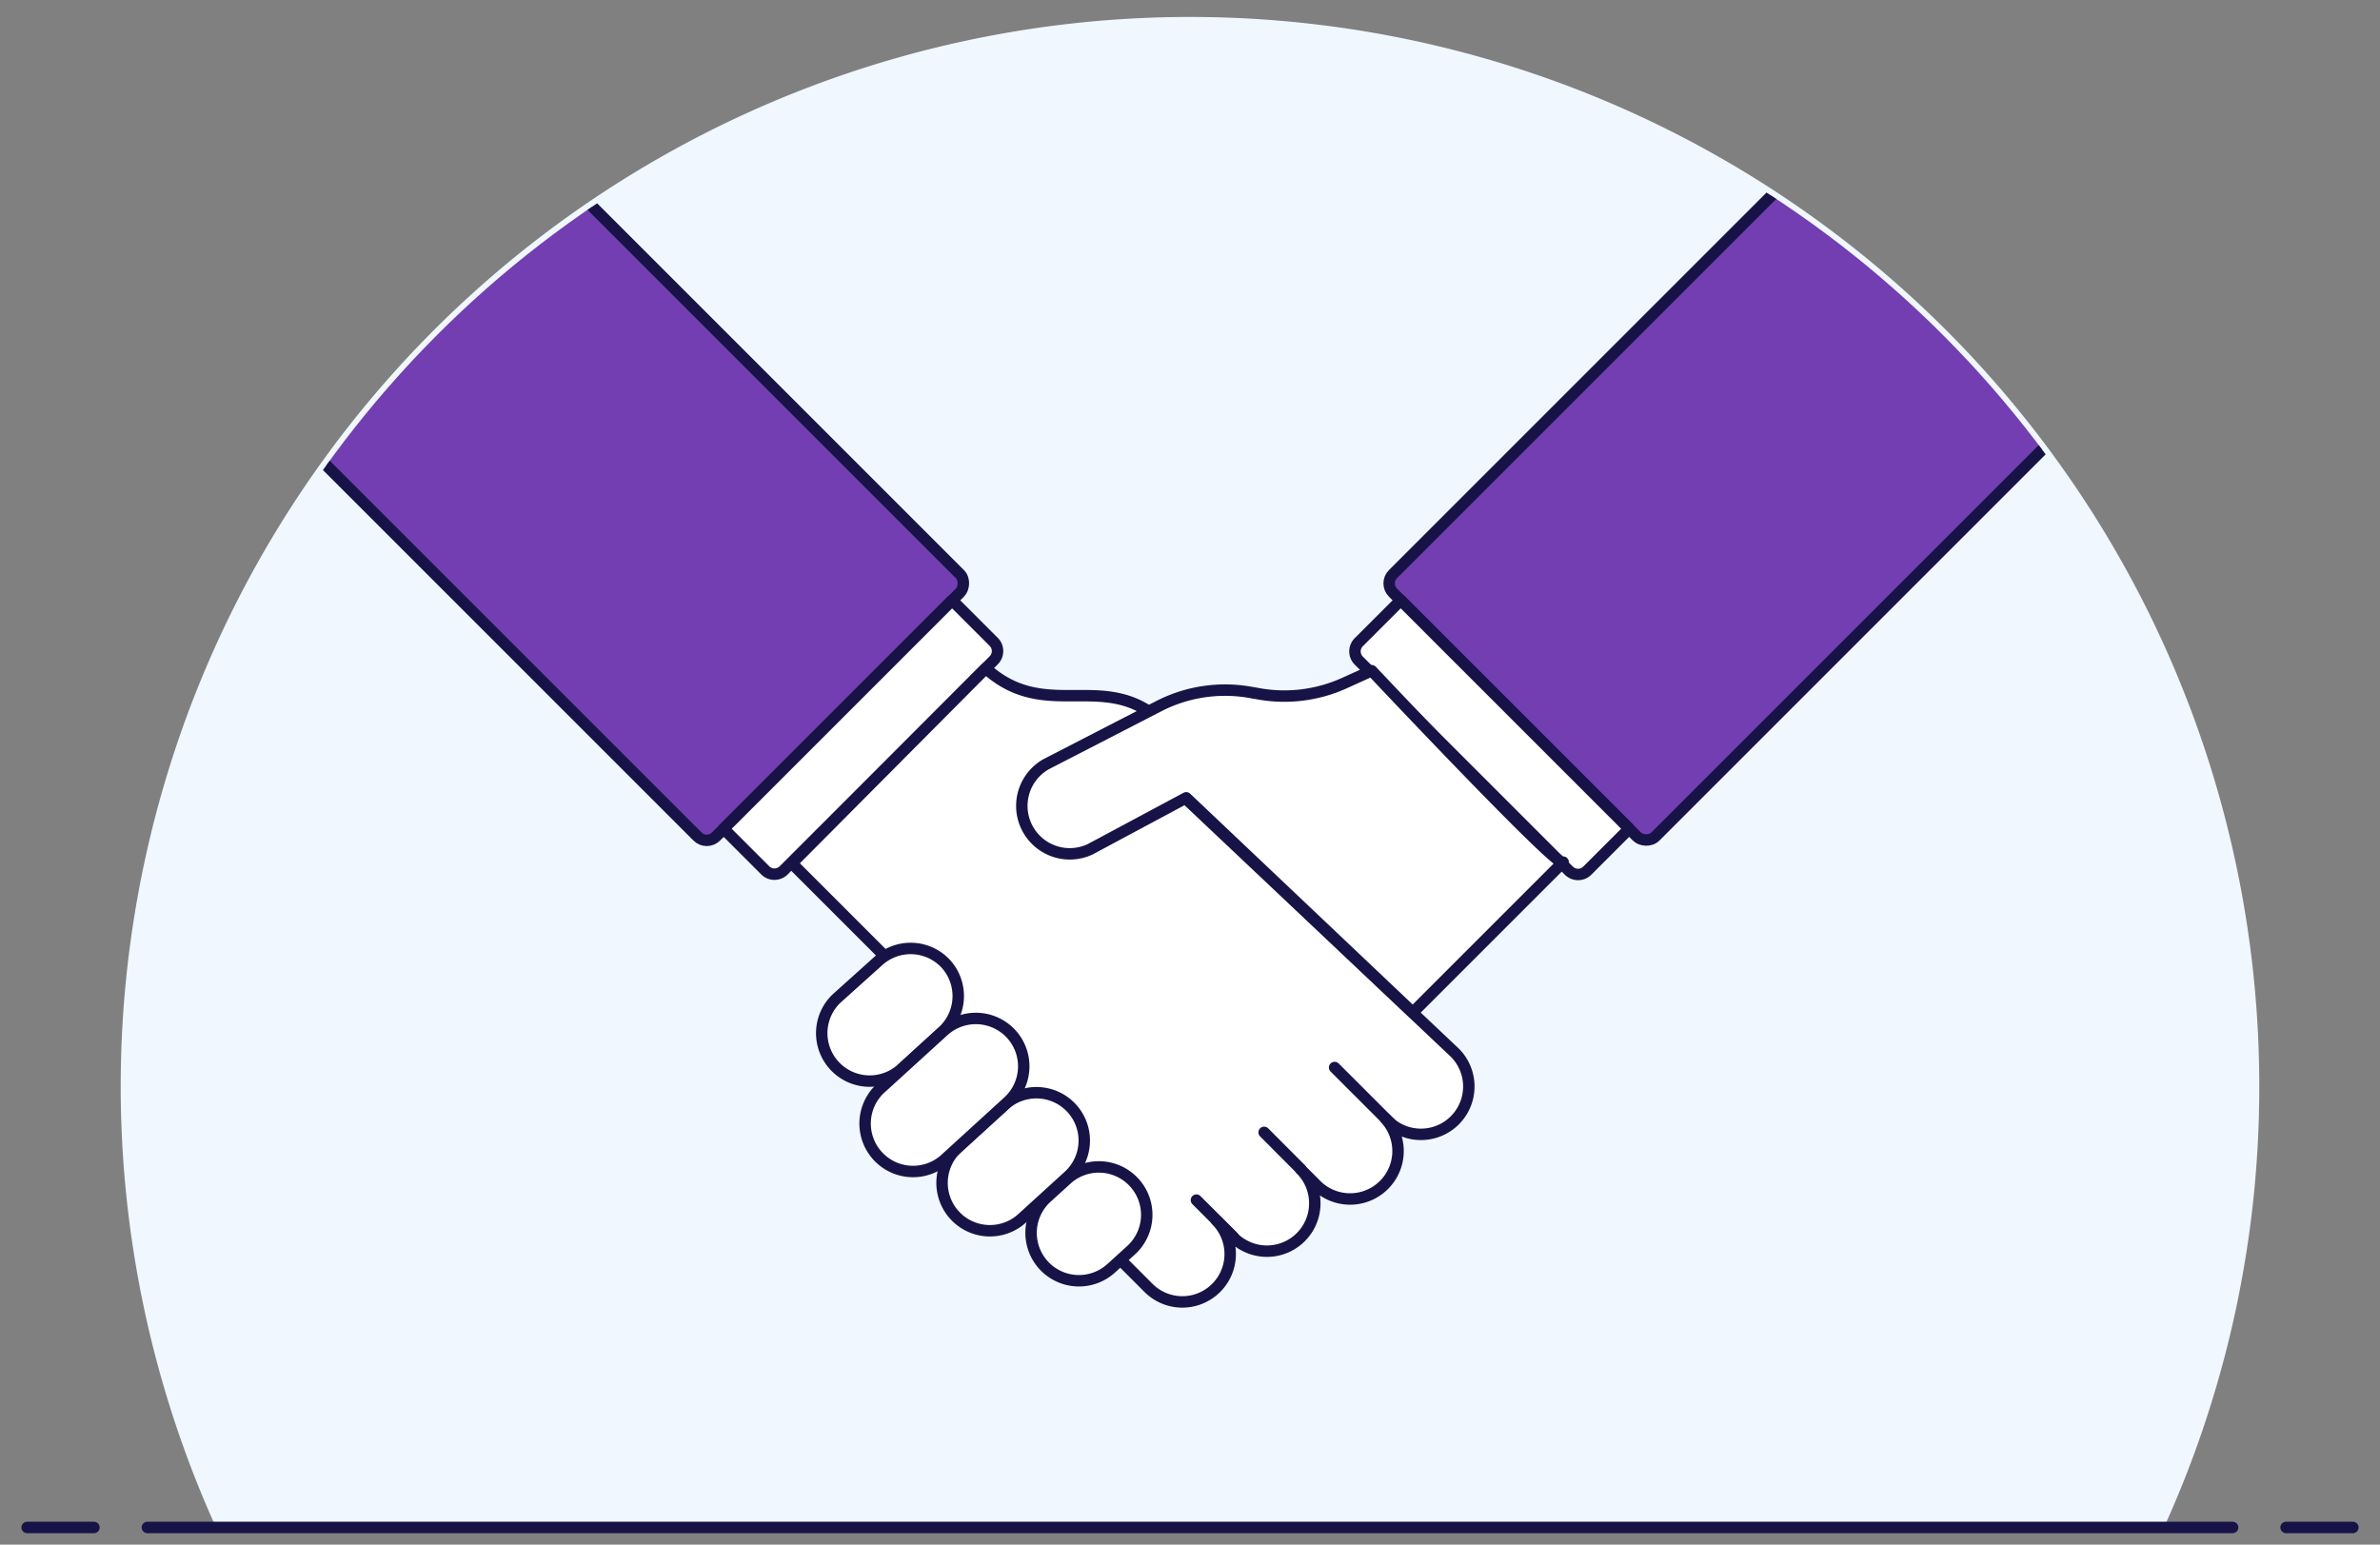 <svg id="Ebene_1" data-name="Ebene 1" xmlns="http://www.w3.org/2000/svg" xmlns:xlink="http://www.w3.org/1999/xlink" width="208" height="135" viewBox="0 0 208 135"><rect x="0" y="0" width="208" height="135" fill="#808080" stroke="none"/><defs><style>.cls-1,.cls-3,.cls-8{fill:none;}.cls-2{fill:#f0f7ff;}.cls-3,.cls-5,.cls-6,.cls-8,.cls-9{stroke:#181347;}.cls-3,.cls-6{stroke-linecap:round;}.cls-3,.cls-5,.cls-6,.cls-8{stroke-linejoin:round;}.cls-4{clip-path:url(#clip-path);}.cls-5{fill:#723eb2;}.cls-6,.cls-7,.cls-9{fill:#fff;}.cls-9{stroke-miterlimit:10;}</style><clipPath id="clip-path"><circle class="cls-1" cx="104" cy="95" r="93"/></clipPath></defs><title>features-clients-green</title><g id="Background"><path class="cls-2" d="M197.45,95A93.45,93.45,0,1,0,18.88,133.5H189.12A93,93,0,0,0,197.45,95Z"/><line class="cls-3" x1="12.88" y1="133.5" x2="195.12" y2="133.5"/><line class="cls-3" x1="2.37" y1="133.5" x2="8.21" y2="133.5"/><line class="cls-3" x1="199.79" y1="133.5" x2="205.63" y2="133.5"/></g><g id="Welcome"><g class="cls-4"><rect class="cls-5" x="26.35" y="26.82" width="54.93" height="32.43" rx="1.14" ry="1.14" transform="translate(46.19 -25.45) rotate(45)"/><path class="cls-6" d="M73.45,50.55h5.14a0,0,0,0,1,0,0V78.79a0,0,0,0,1,0,0H73.45a1.14,1.14,0,0,1-1.14-1.14v-26A1.14,1.14,0,0,1,73.45,50.55Z" transform="translate(83.07 163.75) rotate(-135)"/><path class="cls-6" d="M86.15,58.41c5.85,5.3,11.42-1.08,17,6.48,1.44,2-2-.15.18,4.62L127.14,92a4.18,4.18,0,1,1-5.91,5.92l-.15-.15a4.19,4.19,0,0,1-5.92,5.92l-1.48-1.48a4.18,4.18,0,0,1-5.91,5.92l-1.48-1.48a4.18,4.18,0,1,1-5.92,5.91L87.55,99.72c-7.62-7.62-6-11.92-10.35-16.27l-8-8Z"/><rect class="cls-5" x="124.32" y="26.72" width="55.19" height="32.43" rx="1.14" ry="1.14" transform="translate(289.69 -34.12) rotate(135)"/><path class="cls-6" d="M128.18,50.55h5.14a0,0,0,0,1,0,0V78.79a0,0,0,0,1,0,0h-5.14A1.14,1.14,0,0,1,127,77.65v-26A1.14,1.14,0,0,1,128.18,50.55Z" transform="translate(-7.6 110.99) rotate(-45)"/><path class="cls-7" d="M136.61,75.35c0,1.05-16.73-16.73-16.73-16.73L117.5,59.7a12.72,12.72,0,0,1-7.81.88h-.06a12.67,12.67,0,0,0-8.38,1.15L91.41,66.8a4.19,4.19,0,0,0,3.86,7.43l8.4-4.5,19.8,18.76Z"/><path class="cls-8" d="M136.61,75.35c0,1.05-16.73-16.73-16.73-16.73L117.5,59.7a12.72,12.72,0,0,1-7.81.88h-.06a12.67,12.67,0,0,0-8.38,1.15L91.41,66.8a4.19,4.19,0,0,0,3.86,7.43l8.4-4.5,19.8,18.76Z"/><path class="cls-9" d="M82.66,84.24a4.19,4.19,0,0,1-.28,5.91L78.71,93.5a4.19,4.19,0,0,1-5.64-6.19L76.75,84A4.19,4.19,0,0,1,82.66,84.24Z"/><path class="cls-9" d="M93.67,96.87a4.18,4.18,0,0,1-.28,5.91l-4.06,3.7a4.18,4.18,0,0,1-5.63-6.19l4.06-3.7A4.19,4.19,0,0,1,93.67,96.87Z"/><path class="cls-9" d="M99.13,103.36a4.18,4.18,0,0,1-.28,5.91l-1.74,1.58a4.18,4.18,0,0,1-5.63-6.19l1.74-1.58A4.18,4.18,0,0,1,99.13,103.36Z"/><path class="cls-9" d="M88.38,90.38a4.18,4.18,0,0,1-.28,5.91l-5.6,5.11a4.19,4.19,0,0,1-5.64-6.19l5.61-5.11A4.19,4.19,0,0,1,88.38,90.38Z"/><line class="cls-3" x1="110.48" y1="98.97" x2="113.68" y2="102.18"/><line class="cls-3" x1="116.64" y1="93.3" x2="121.82" y2="98.48"/><line class="cls-3" x1="104.56" y1="104.89" x2="107.77" y2="108.1"/></g></g></svg>